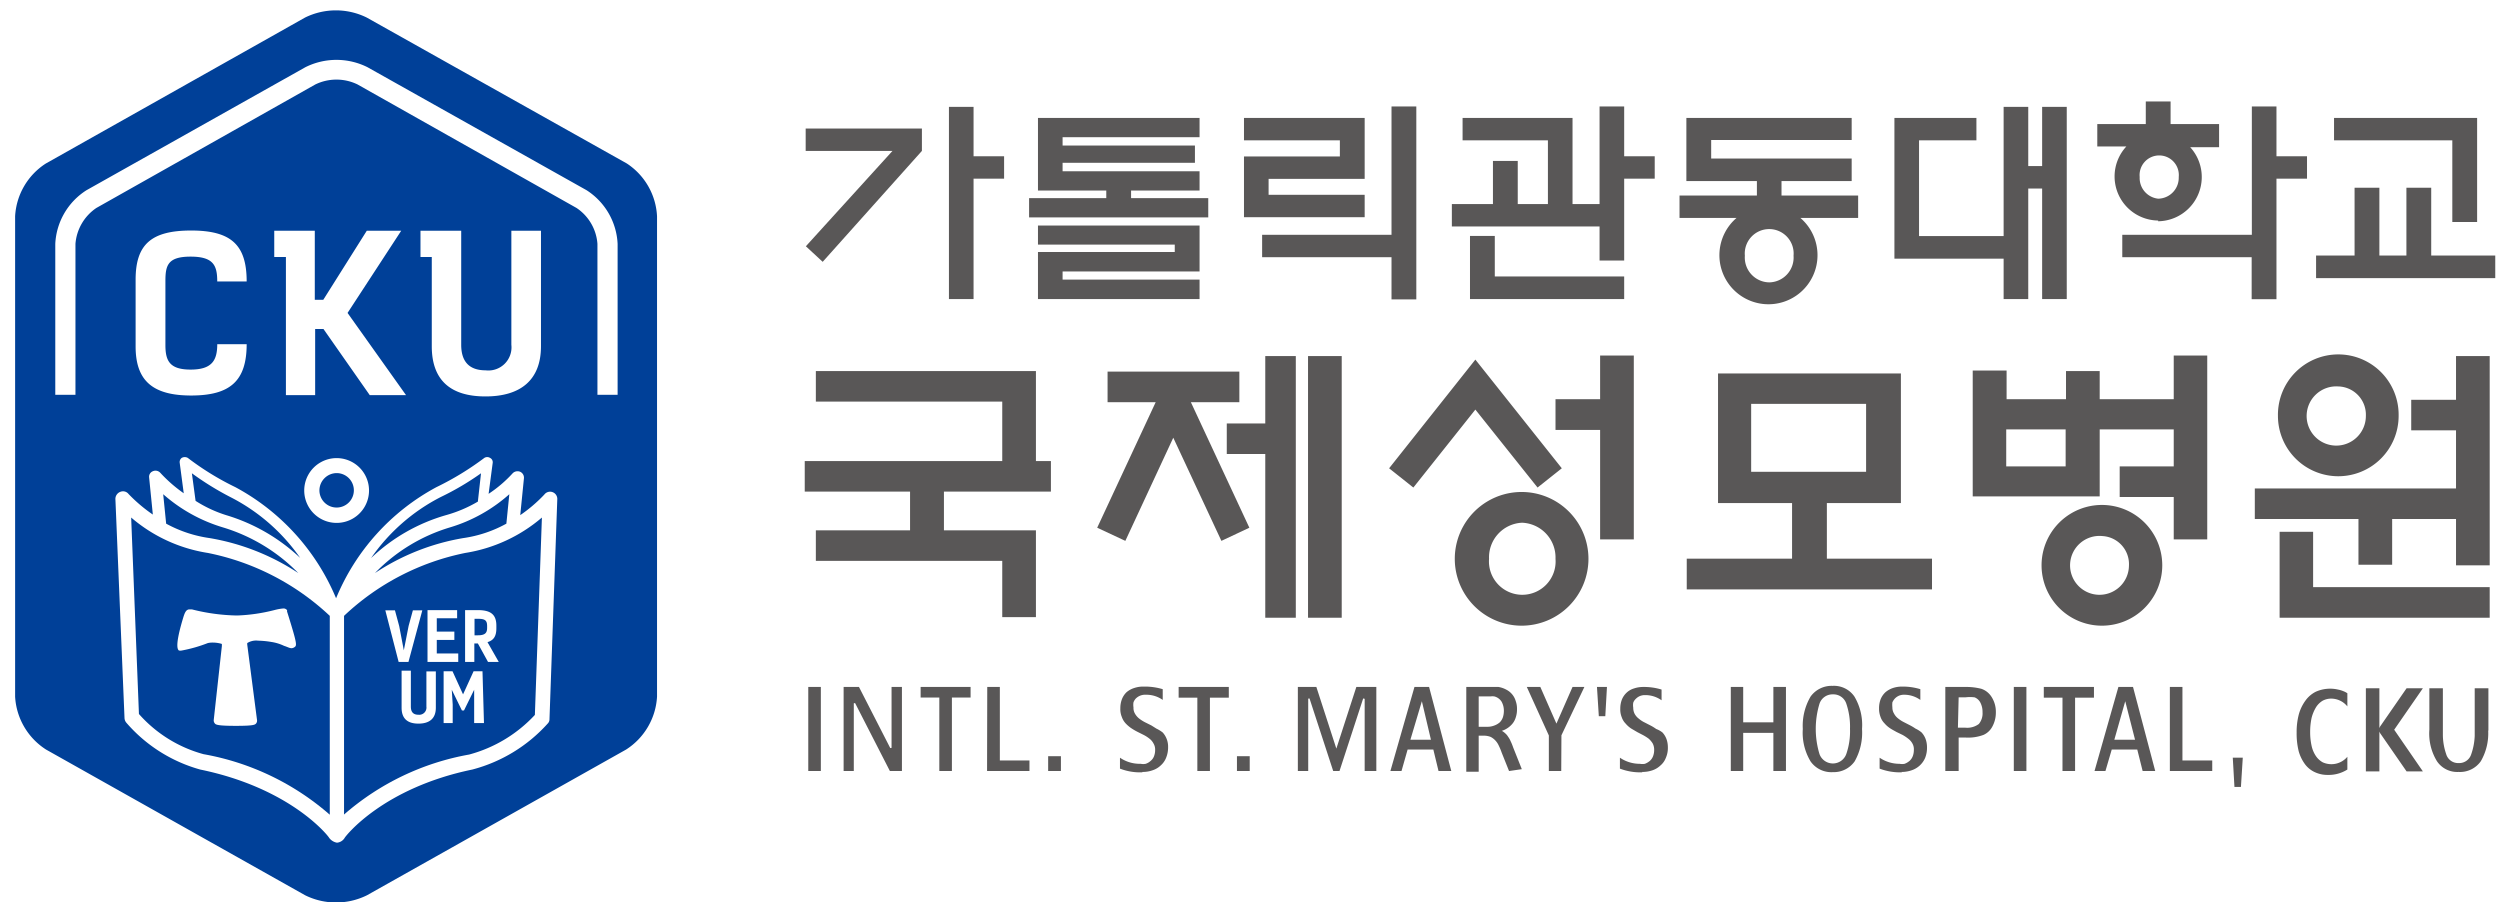 <svg xmlns="http://www.w3.org/2000/svg" xml:space="preserve" width="241" height="87" overflow="hidden"><defs><clipPath id="a"><path d="M449 249h241v87H449z"/></clipPath><clipPath id="b"><path d="M450 250h240v86H450z"/></clipPath><clipPath id="c"><path d="M450 250h240v86H450z"/></clipPath><clipPath id="d"><path d="M450 250h240v86H450z"/></clipPath></defs><g clip-path="url(#a)" transform="translate(-449 -249)"><g clip-path="url(#b)"><g clip-path="url(#c)"><g clip-path="url(#d)"><path fill="#004098" d="M495.958 309.529v-.16c0-.483-.125-.715-.82-.715h-.393v1.589h.32c.697 0 .893-.232.893-.714ZM495.066 297.355l.303-2.73a26.341 26.341 0 0 1-3.872 2.284 18.309 18.309 0 0 0-6.727 5.89 17.484 17.484 0 0 1 7.227-4.14 12.736 12.736 0 0 0 3.069-1.304ZM485.145 304.245a21.998 21.998 0 0 1 8.511-3.373 12.132 12.132 0 0 0 4.158-1.392l.285-2.838a15.057 15.057 0 0 1-5.71 3.195 16.737 16.737 0 0 0-7.244 4.408ZM469.014 302.3a14.861 14.861 0 0 1-7.37-3.41l.75 18.94a12.793 12.793 0 0 0 6.228 3.873c4.512.801 8.72 2.82 12.169 5.836v-19.17a24.05 24.05 0 0 0-11.777-6.07Zm8.351 9.103c-.321.197-.517 0-.981-.143a4.336 4.336 0 0 0-1.214-.374 8.633 8.633 0 0 0-1.284-.125 1.605 1.605 0 0 0-1.053.232v.142l.945 7.283a.428.428 0 0 1-.089.322c-.107.124-.214.232-1.945.232-1.73 0-1.945-.108-2.034-.233a.446.446 0 0 1-.107-.32l.785-7.14v-.197c0-.018-.714-.232-1.356-.09-.808.317-1.645.556-2.498.715a.677.677 0 0 1-.286 0c-.41-.286.108-2.16.429-3.213.125-.393.25-.75.589-.75h.232a18.8 18.8 0 0 0 4.318.59h.053a16.746 16.746 0 0 0 3.569-.519c.286-.078.579-.132.874-.16a.429.429 0 0 1 .357.16c.01.042.01.084 0 .125 1.017 3.249.964 3.285.696 3.463ZM469.21 300.872a22.175 22.175 0 0 1 8.548 3.373 17.093 17.093 0 0 0-7.28-4.408 15.344 15.344 0 0 1-5.746-3.195l.285 2.838a12.275 12.275 0 0 0 4.194 1.392ZM470.799 298.659a17.842 17.842 0 0 1 7.137 4.123 18.328 18.328 0 0 0-6.745-5.873 28.125 28.125 0 0 1-3.693-2.285l.356 2.66a12.275 12.275 0 0 0 2.945 1.375ZM479.792 296.284a1.66 1.66 0 1 0 1.677-1.677c-.926 0-1.677.75-1.677 1.677Z"/><path fill="#004098" d="M482.165 308.369v19.153a24.977 24.977 0 0 1 12.062-5.784 13.364 13.364 0 0 0 6.335-3.82l.678-19.027a14.933 14.933 0 0 1-7.37 3.409 23.89 23.89 0 0 0-11.705 6.069Zm8.047-.554h2.855v.786h-1.962v1.285h1.695v.803h-1.695v1.303h2.07v.821h-2.963Zm-4.068.018h.928l.41 1.518.446 2.338.464-2.356.41-1.5h.91l-1.337 4.98h-.946Zm4.871 9.39c0 1.052-.624 1.534-1.677 1.534s-1.624-.482-1.624-1.535v-3.57h.892v3.463c0 .482.197.786.732.786a.696.696 0 0 0 .767-.786v-3.391h.91Zm4.64 1.48h-.946V315.492l-.981 1.999h-.197l-.981-2 .09 1.429v1.785h-.875v-4.998h.856l1.017 2.231 1.017-2.231h.857Zm1.195-9.388v.25c0 .75-.25 1.16-.856 1.338l1.088 1.91h-1.035l-.981-1.785h-.34v1.785h-.891v-4.998h1.23c1.268 0 1.785.447 1.785 1.5Z"/><path fill="#004098" d="m509.43 264.762-25.07-14.066a6.725 6.725 0 0 0-5.96 0l-24.981 14.066a6.462 6.462 0 0 0-2.962 5.087v46.302a6.48 6.48 0 0 0 2.98 5.105l24.98 14.048a6.725 6.725 0 0 0 5.96 0l24.981-14.048a6.48 6.48 0 0 0 2.98-5.105V269.85a6.462 6.462 0 0 0-2.908-5.087Zm-7.459 53.55a.59.59 0 0 1-.178.445 14.826 14.826 0 0 1-7.262 4.427c-8.619 1.785-12.188 6.39-12.295 6.569a.963.963 0 0 1-.75.482 1.178 1.178 0 0 1-.766-.482c-.125-.232-3.748-4.784-12.42-6.569a14.56 14.56 0 0 1-7.137-4.534.75.75 0 0 1-.16-.428l-.875-21.045a.732.732 0 0 1 .482-.768c.28-.11.6-.023.785.215.71.739 1.492 1.403 2.338 1.98l-.357-3.569a.571.571 0 0 1 .357-.607.624.624 0 0 1 .713.143c.682.74 1.442 1.404 2.266 1.981l-.392-2.963a.5.5 0 0 1 .196-.446.589.589 0 0 1 .589 0 26.636 26.636 0 0 0 4.586 2.82 21.578 21.578 0 0 1 9.707 10.71 21.417 21.417 0 0 1 9.67-10.71 27.91 27.91 0 0 0 4.622-2.82.517.517 0 0 1 .553 0 .464.464 0 0 1 .25.5l-.392 2.963a12.33 12.33 0 0 0 2.32-1.982.66.66 0 0 1 .731-.142c.232.11.374.35.357.607l-.357 3.57a14.28 14.28 0 0 0 2.32-1.982.696.696 0 0 1 1.249.482Zm-34.598-33.683c2.052 0 2.57-.875 2.57-2.446h2.836c0 3.57-1.623 4.945-5.353 4.945-3.73 0-5.353-1.446-5.353-4.73v-6.427c0-3.373 1.463-4.748 5.353-4.748 3.89 0 5.353 1.41 5.353 4.909h-2.837c0-1.535-.357-2.392-2.57-2.392-2.212 0-2.426.857-2.426 2.356v6.159c0 1.499.375 2.374 2.427 2.374Zm12.793-6.73 4.194-6.658h3.319l-5.175 7.926 5.638 7.925h-3.497l-4.46-6.373h-.804v6.373h-2.819v-13.316h-1.124v-2.535h3.908v6.658Zm4.408 18.385a3.123 3.123 0 1 1-6.246.002 3.123 3.123 0 0 1 6.246-.002Zm11.241-11.584a2.23 2.23 0 0 0 2.48-2.463V271.24h2.855v11.139c0 3.284-1.998 4.837-5.353 4.837-3.354 0-5.174-1.553-5.174-4.837v-8.604h-1.089v-2.535h3.926v10.996c0 1.5.66 2.463 2.355 2.463Zm12.723 2.356h-1.945V272.51a4.552 4.552 0 0 0-2.017-3.463l-21.109-11.906a4.656 4.656 0 0 0-4.068 0l-21.109 11.906a4.605 4.605 0 0 0-2.016 3.463v14.547h-1.945V272.51a6.48 6.48 0 0 1 3.016-5.177l21.09-11.852a6.69 6.69 0 0 1 5.996 0l21.109 11.852a6.498 6.498 0 0 1 2.998 5.177Z"/><path fill="#595757" d="M545.617 308.494v-5.427h-17.969v-2.945h9.082v-3.73h-10.153v-2.946h19.04v-5.73h-17.969v-2.945h21.216v8.675h1.445v2.946h-10.313v3.73h8.868v8.372h-3.247ZM570.972 308.547v-15.779h-3.711v-2.945h3.711v-6.497h2.944v25.221h-2.944ZM575.094 283.326h3.248v25.221h-3.248Z"/><path fill="#595757" d="m562.104 291.197-4.621 9.943-2.713-1.268 5.639-12.102h-4.639v-2.945h12.704v2.945h-4.675l5.639 12.102-2.695 1.268-4.639-9.943ZM611.602 305.816v-2.963h10.153v-5.355h-7.137v-12.495h17.629v12.495h-7.137v5.355h10.135v2.963Zm17.29-11.334v-6.551h-11.08v6.55ZM658.548 300.997v-4.088h-5.21v-2.945h5.21v-3.57h-7.137v6.462H639.17v-12.138h3.266v2.767h5.727v-2.714h3.248v2.714h7.137v-4.213h3.23v17.725Zm-10.42-7.033v-3.57H642.4v3.57Z"/><path fill="#595757" d="M651.661 309.315a5.819 5.819 0 0 1-.071-11.638 5.818 5.818 0 0 1 5.852 5.783v.09a5.818 5.818 0 0 1-5.781 5.765Zm0-8.64a2.838 2.838 0 1 0 2.569 2.874 2.712 2.712 0 0 0-2.569-2.873ZM685.76 303.496v-4.463h-6.156v4.41h-3.248v-4.41h-9.992v-2.945h19.396v-5.605h-4.318v-2.945h4.318v-4.212h3.247v20.17h-3.247Z"/><path fill="#595757" d="M674.411 294.91a5.818 5.818 0 0 1-5.817-5.819 5.818 5.818 0 1 1 11.634 0 5.818 5.818 0 0 1-5.817 5.819Zm0-8.657a2.855 2.855 0 1 0 2.659 2.838 2.73 2.73 0 0 0-2.62-2.837l-.039-.001ZM668.755 308.547v-8.282h3.229v5.337h17.023v2.945h-20.252ZM603.251 300.997v-10.55h-4.3v-2.962h4.3v-4.213h3.248v17.725h-3.248ZM595.739 309.315a6.443 6.443 0 0 1-.107-12.887 6.443 6.443 0 0 1 6.495 6.39v.053a6.443 6.443 0 0 1-6.388 6.444Zm0-9.925a3.337 3.337 0 0 0-3.194 3.475v.006a3.213 3.213 0 1 0 6.406 0 3.356 3.356 0 0 0-3.212-3.48ZM582.91 294.143l8.315-10.478 8.333 10.478-2.338 1.856-5.995-7.515-5.978 7.515-2.337-1.856ZM685.403 270.402h2.391v-10.031h-13.793v2.16h11.402v7.871Z"/><path fill="#595757" d="M683.369 273.633V267.1h-2.391v6.533h-2.606V267.1h-2.391v6.533h-3.711v2.178h17.273v-2.178h-6.174ZM620.738 266.457h6.763v-2.177h-13.544v-1.785h13.544v-2.124h-15.935v6.086h6.799v1.393h-7.459v2.16h5.496a4.73 4.73 0 0 0-.512 6.67 4.728 4.728 0 0 0 6.668.511 4.732 4.732 0 0 0 0-7.181h5.567v-2.16h-7.387Zm-1.178 9.764a2.392 2.392 0 0 1-2.355-2.57 2.356 2.356 0 1 1 4.693 0 2.392 2.392 0 0 1-2.338 2.57ZM593.098 271.741h-2.391v6.087h14.864v-2.178h-12.473v-3.909Z"/><path fill="#595757" d="M605.571 259.264h-2.373v9.407h-2.606v-8.3h-10.599v2.16h8.226v6.14h-2.908v-4.16h-2.391v4.16h-3.961v2.16h14.239v3.284h2.373v-7.89h2.944v-2.16h-2.944v-4.801ZM558.036 267.368h6.602v-1.857h-13.204v-.82h12.758v-1.66h-12.758v-.804h13.204v-1.856H549.06v6.997h6.585v.732h-7.441v1.856h17.272V268.1h-7.44v-.732ZM549.06 273.294v4.533h15.578v-1.873h-13.204v-.786h13.204v-4.427H549.06v1.839h13.187v.714H549.06ZM542.85 266.225h2.945v-2.16h-2.944V259.3h-2.373v18.528h2.373v-11.603ZM535.035 263.548l-8.35 9.193 1.623 1.499 9.564-10.692v-2.16h-11.205v2.16h8.368ZM645.862 265.012h-1.339V259.3h-2.373v12.459h-8.154v-9.228h5.531v-2.16h-7.905V273.937h10.528v3.89h2.373v-10.655h1.339v10.656h2.373V259.3h-2.373v5.712ZM580.554 267.778h-9.261v-1.535h9.261v-5.872H568.92v2.16h9.243v1.552h-9.243v5.855h11.634v-2.16Z"/><path fill="#595757" d="M585.533 277.864v-18.6h-2.391v12.37h-12.473v2.16h12.473v4.07h2.391ZM668.451 259.264h-2.373v12.37h-12.49v2.16h12.472v4.052h2.391V266.225h2.945v-2.16h-2.945v-4.801Z"/><path fill="#595757" d="M657.049 270.33a4.265 4.265 0 0 0 3.087-7.139h2.784v-2.231h-4.675v-2.178h-2.391v2.178h-4.675v2.16h2.801a4.25 4.25 0 0 0 3.069 7.14Zm0-2.177a2 2 0 0 1-1.784-2.088 1.892 1.892 0 1 1 3.765 0 2.016 2.016 0 0 1-1.943 2.087l-.038.001ZM664.401 324.862l-.161-2.82h.964l-.178 2.82h-.625ZM677.07 315.348h1.302v8.015h-1.302ZM688.882 319.382v-4.034h-1.32v4.587a6.073 6.073 0 0 1-.339 1.785 1.214 1.214 0 0 1-1.213.84 1.196 1.196 0 0 1-1.196-.857 5.806 5.806 0 0 1-.321-1.785v-4.57h-1.303v3.998a5.102 5.102 0 0 0 .732 3.035 2.354 2.354 0 0 0 2.087 1.035 2.446 2.446 0 0 0 2.142-1.035 5.35 5.35 0 0 0 .713-2.91ZM675.286 323.184v-1.232a2.017 2.017 0 0 1-2.374.536 1.93 1.93 0 0 1-.66-.607 2.805 2.805 0 0 1-.41-.964 6.068 6.068 0 0 1-.143-1.356 6.35 6.35 0 0 1 .143-1.375 3.8 3.8 0 0 1 .428-1.017c.163-.256.383-.47.642-.625.222-.115.465-.182.714-.196a2.018 2.018 0 0 1 1.66.75v-1.268a1.796 1.796 0 0 0-.375-.196 2.662 2.662 0 0 0-.535-.161 3.39 3.39 0 0 0-2.142.214 2.748 2.748 0 0 0-.981.84 4.127 4.127 0 0 0-.642 1.32 6.674 6.674 0 0 0-.215 1.785c-.01.6.056 1.2.197 1.785.125.45.331.873.606 1.25.246.331.571.595.946.767.391.182.818.274 1.249.268a3.391 3.391 0 0 0 1.892-.518Z"/><path fill="#595757" d="M682.566 315.348h-1.571l-2.73 3.945h-.089l.036.053-.036.072h.089l2.73 3.945h1.571l-2.766-4.017 2.766-3.998ZM625.698 323.434a2.444 2.444 0 0 1-2.159-1.035 5.357 5.357 0 0 1-.749-3.124 5.574 5.574 0 0 1 .749-3.124 2.499 2.499 0 0 1 2.124-1.035 2.39 2.39 0 0 1 2.105 1.035 5.36 5.36 0 0 1 .732 3.124 5.587 5.587 0 0 1-.714 3.124 2.462 2.462 0 0 1-2.088 1.035Zm0-7.497a1.32 1.32 0 0 0-1.302.91 8.372 8.372 0 0 0 0 4.838 1.373 1.373 0 0 0 2.587 0c.268-.78.389-1.604.357-2.428a6.855 6.855 0 0 0-.357-2.427 1.303 1.303 0 0 0-1.285-.893ZM526.917 315.223h1.213v8.104h-1.213ZM534.785 323.327l-3.354-6.55-.125.017v6.533h-.981v-8.104h1.48l3.016 5.89.125-.017v-5.873h1v8.104h-1.16ZM539.55 323.327v-7.086h-1.802v-1.018h4.817v1.018h-1.802v7.086h-1.213ZM564.424 323.327v-7.069h-1.803v-1.035h4.836v1.035h-1.82v7.069h-1.213ZM568.242 321.899h1.231v1.428h-1.231ZM550.042 321.899h1.231v1.428h-1.231ZM580.554 323.327v-6.961l-.143-.036-2.283 6.997h-.607l-2.284-6.997-.125.018v6.979h-.999v-8.104h1.784l1.927 5.944 1.927-5.944h1.927v8.104h-1.124ZM598.309 323.327V319.9l-2.124-4.677h1.303l1.552 3.534 1.552-3.534h1.142l-2.212 4.659-.018 3.445h-1.195ZM603.126 318.043l-.178-2.82h.963l-.16 2.82h-.625ZM619.953 323.327v-3.677h-2.909v3.677h-1.195v-8.104h1.195v3.41h2.909v-3.41h1.213v8.104h-1.213ZM636.529 323.327v-8.104h1.945a5.832 5.832 0 0 1 1.535.179c.407.142.753.419.981.785.279.443.422.958.411 1.481.006.48-.111.953-.339 1.375-.187.357-.489.64-.857.803-.57.21-1.178.296-1.784.25h-.607v3.23Zm1.214-4.177h.731c.458.043.915-.084 1.285-.357.263-.32.391-.73.357-1.142a1.929 1.929 0 0 0-.232-.964 1.071 1.071 0 0 0-.535-.464 3.577 3.577 0 0 0-.875 0h-.66ZM643.131 315.223h1.214v8.104h-1.214ZM647.824 323.327v-7.069h-1.802v-1.035h4.836v1.035h-1.82v7.069h-1.214ZM655.551 323.327l-.518-2.07h-2.462l-.607 2.07h-1.053l2.302-8.104h1.41l2.141 8.104Zm-2.73-3.017h1.998l-.946-3.712ZM587.674 323.327l-.5-2.07h-2.48l-.589 2.07h-1.071l2.32-8.104h1.41l2.141 8.104Zm-2.712-3.017h1.98l-.874-3.712ZM658.174 323.327v-8.104h1.213v7.086h2.873v1.018h-4.086ZM544.153 323.327l.018-8.104h1.214v7.086h2.855v1.018h-4.087ZM607.302 323.452a5.497 5.497 0 0 1-2.142-.357v-1.053a3.39 3.39 0 0 0 1.928.589c.159.029.322.029.481 0 .176-.067.339-.164.482-.286a1.15 1.15 0 0 0 .303-.446c.074-.194.11-.4.107-.607a1.29 1.29 0 0 0-.142-.625 2.01 2.01 0 0 0-.393-.464 4.445 4.445 0 0 0-.571-.357l-.517-.268-.607-.357a2.549 2.549 0 0 1-.517-.464 1.577 1.577 0 0 1-.375-.607 1.973 1.973 0 0 1-.143-.838 2.41 2.41 0 0 1 .161-.893c.106-.25.264-.476.464-.66a1.78 1.78 0 0 1 .696-.393c.281-.095.577-.143.874-.143a5.814 5.814 0 0 1 1.784.25v1.035a2.692 2.692 0 0 0-1.534-.5h-.161a1.4 1.4 0 0 0-.392.09c-.147.063-.28.154-.393.268a.924.924 0 0 0-.25.374c-.027.16-.027.323 0 .482-.004.211.046.42.143.607.102.182.242.34.41.464.168.143.354.264.553.357l.625.322c.167.09.328.191.482.303.218.08.423.195.606.34.162.176.289.382.375.606.097.263.145.541.143.821.011.35-.056.697-.196 1.018a1.79 1.79 0 0 1-.518.731 2.101 2.101 0 0 1-.767.465 2.982 2.982 0 0 1-.981.16ZM632.354 323.452a5.53 5.53 0 0 1-2.159-.357v-1.053a3.39 3.39 0 0 0 1.927.589c.159.03.323.03.482 0 .176-.067.339-.164.482-.286.134-.123.238-.276.303-.446.073-.194.109-.4.107-.607a1.126 1.126 0 0 0-.143-.625 1.465 1.465 0 0 0-.41-.464 4.002 4.002 0 0 0-.536-.357l-.588-.285c-.25-.143-.464-.25-.643-.375a2.603 2.603 0 0 1-.517-.464 1.59 1.59 0 0 1-.375-.607 2.224 2.224 0 0 1-.143-.84 2.41 2.41 0 0 1 .161-.892c.106-.25.264-.475.464-.66a2.21 2.21 0 0 1 .696-.393c.282-.095.577-.143.874-.143a5.825 5.825 0 0 1 1.785.25v1.036a2.66 2.66 0 0 0-1.535-.5h-.125c-.134.01-.267.04-.393.089a1.274 1.274 0 0 0-.392.268 1.38 1.38 0 0 0-.25.375c-.018.16-.018.321 0 .482-.006.213.05.424.161.606.095.182.229.34.392.465.171.139.356.259.553.357l.625.32c.173.091.34.193.5.304.212.097.41.223.588.375.162.177.289.383.375.607.097.263.145.541.143.821a2.64 2.64 0 0 1-.179 1.018 2.157 2.157 0 0 1-1.302 1.196c-.316.109-.648.163-.982.16ZM559.106 323.452a5.352 5.352 0 0 1-2.141-.357v-1.053a3.37 3.37 0 0 0 1.909.589h.09c.159.032.322.032.481 0 .18-.059.344-.156.482-.286.145-.117.256-.271.321-.446.074-.194.11-.4.107-.607a1.124 1.124 0 0 0-.16-.625 1.387 1.387 0 0 0-.393-.464 3.276 3.276 0 0 0-.553-.357l-.607-.303a6.032 6.032 0 0 1-.606-.357 3.338 3.338 0 0 1-.536-.464 1.776 1.776 0 0 1-.356-.607 1.943 1.943 0 0 1-.143-.84 2.409 2.409 0 0 1 .16-.892c.1-.25.252-.475.446-.66.211-.176.453-.31.714-.393.281-.096.577-.145.875-.143h.107a5.975 5.975 0 0 1 1.784.25v1.036a2.712 2.712 0 0 0-1.552-.5h-.232c-.135.01-.267.04-.393.089a1.349 1.349 0 0 0-.41.268 1.095 1.095 0 0 0-.232.375c-.026.16-.026.322 0 .482a1.09 1.09 0 0 0 .142.606c.101.178.234.336.393.465.173.135.358.255.553.357l.642.32.482.304c.216.102.419.228.607.375.35.391.536.903.517 1.428.003.349-.064.695-.196 1.018-.113.28-.29.531-.517.731-.224.213-.492.371-.785.465-.31.11-.636.163-.964.16ZM594.472 323.327l-.714-1.785a5.502 5.502 0 0 0-.267-.643 1.79 1.79 0 0 0-.339-.517 1.638 1.638 0 0 0-.446-.34 1.791 1.791 0 0 0-.643-.124h-.517v3.48h-1.196v-8.175H593.455c.269.046.528.136.767.268a1.785 1.785 0 0 1 .893 1.089c.089.252.131.518.124.785.005.254-.031.507-.107.75a1.777 1.777 0 0 1-.285.589 2.202 2.202 0 0 1-1.071.75h-.142.142c.117.062.225.14.321.232.113.096.21.211.286.339.101.138.185.288.25.446.09.185.167.376.232.571l.838 2.106Zm-2.926-4.266h.785c.25.01.499-.033.732-.125.189-.069.365-.172.517-.304.138-.141.241-.312.303-.5a2.03 2.03 0 0 0 .09-.588 1.792 1.792 0 0 0-.215-.893 1.159 1.159 0 0 0-.713-.518 1.48 1.48 0 0 0-.357 0h-1.142Z"/></g></g></g></g></svg>
